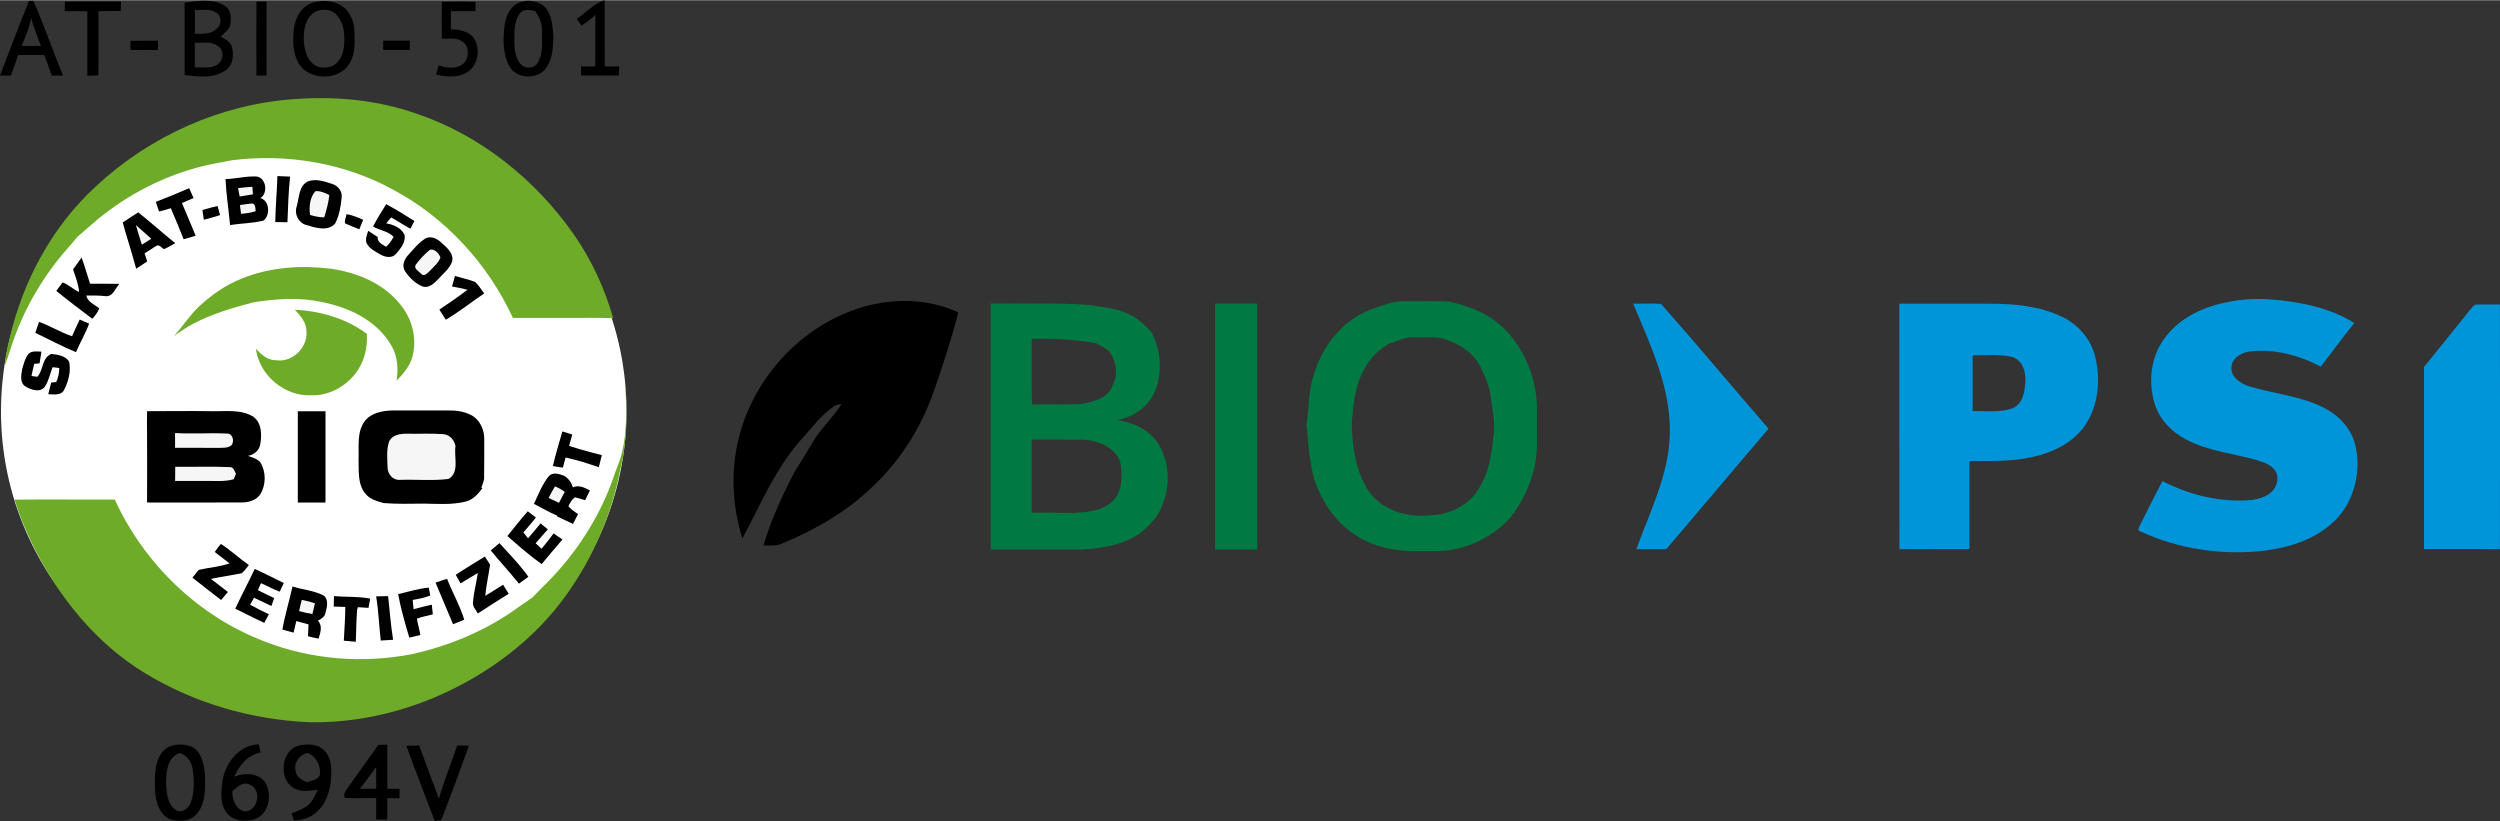 <?xml version="1.0" encoding="UTF-8"?>
<svg xmlns="http://www.w3.org/2000/svg" id="a" viewBox="0 0 400 131.35" width="210" height="69">
  <rect x="0" y="0" width="400" height="131.35" fill="#333333" stroke="none"/>
  <defs>
    <style>.b{fill:#f6f6f6;}.c{fill:#007a42;}.d{fill:#0095d9;}.e{fill:#fff;}.f{fill:#6eab28;}</style>
  </defs>
  <ellipse class="e" cx="50.2" cy="65.78" rx="50.04" ry="48.98"/>
  <path class="b" d="M38.09,30.06c.76-.1,1.53-.17,2.3-.21.03.4.07.81.09,1.21-.71.12-1.42.22-2.12.34-.1-.45-.18-.89-.26-1.34Z"/>
  <path class="b" d="M50.47,30.56c.79-.08,1.53.29,2.22.62-.13,1.22-.45,2.4-.82,3.57-.78,0-1.53-.17-2.27-.39-.19-1.28-.04-2.82.86-3.8Z"/>
  <path class="b" d="M38.39,32.78c.66-.09,1.31-.21,1.97-.26.58.15.47.78.55,1.23-.76.25-1.54.36-2.34.42-.04-.35-.13-1.05-.18-1.4Z"/>
  <path class="b" d="M21.74,35.97c.83.72,1.65,1.46,2.47,2.19-.51.31-1.01.63-1.51.95-.34-1.04-.65-2.09-.96-3.14Z"/>
  <path class="b" d="M68.74,39.96c.75-.32,1.53.58,1.73,1.21-.31.86-1.09,1.46-1.69,2.13-.37.3-.89,1.01-1.37.48-.37-.39-1.22-.79-.91-1.43.66-.87,1.4-1.69,2.24-2.38Z"/>
  <path class="b" d="M28.02,69.25c.93.05,1.86.07,2.79.05,1.82.03,3.65-.07,5.48.03.95-.06,1.26,1.24.74,1.88-.58.47-1.37.38-2.06.41-2.32-.02-4.64,0-6.96-.01,0-.79,0-1.57,0-2.36Z"/>
  <path class="b" d="M62.23,70.68c.42-1.1,1.74-1.34,2.78-1.32,1.99.04,3.98-.09,5.96.07,1.02.1,1.7.94,1.91,1.89-.29,1.71.7,4.22-1.11,5.27-2.59.33-5.22.05-7.83.15-1.12.06-1.91-.95-1.93-2-.03-1.35-.2-2.76.22-4.06Z"/>
  <path class="b" d="M28.05,74.64c2.91.03,5.82-.08,8.72.05.62-.03.76.64.99,1.08-.12.29-.24.57-.36.86-1.32.4-2.7.27-4.05.28-1.78,0-3.55,0-5.33,0,0-.76,0-1.51.02-2.26Z"/>
  <path class="b" d="M88.8,77.76c.55.23,1.07.54,1.56.88-.31.59-.62,1.17-.92,1.76-.56-.25-1.12-.51-1.67-.78.32-.64.67-1.26,1.03-1.87Z"/>
  <path class="b" d="M48.27,95.94c.72.14,1.42.32,2.12.55-.12.57-.26,1.14-.41,1.72-.72-.12-1.42-.28-2.12-.48.13-.6.26-1.19.42-1.78Z"/>
  <path d="M7.06,8.76c.45,1.08.85,2.17,1.21,3.28.6,0,1.21.01,1.81.02C8.46,8.08,7.05,4.02,5.34.09c-.17,0-.53.03-.71.03C3.03,4.07,1.53,8.07,0,12.05c.58,0,1.17,0,1.75,0,.39-1.1.79-2.19,1.16-3.29,1.38,0,2.76,0,4.15,0ZM4.99,2.87c.41,1.52,1,2.98,1.57,4.44-1.03,0-2.06,0-3.09,0,.59-1.45,1.2-2.9,1.52-4.44Z"/>
  <path d="M10.35,1.74c1.21,0,2.41,0,3.62.02,0,3.44,0,6.87,0,10.31.58-.01,1.17-.03,1.76-.05.05-3.42.01-6.85.02-10.28,1.19,0,2.39,0,3.58-.03,0-.5.02-1,.03-1.49-3,0-5.99,0-8.98,0,0,.5-.02,1.01-.03,1.51Z"/>
  <path d="M36.23,11.1c1.12-.86,1.19-2.44.86-3.7-.26-.82-1.1-1.18-1.78-1.58.59-.58,1.37-1.1,1.55-1.95.15-1.04.15-2.32-.85-2.95-1.9-1.26-4.35-.81-6.47-.52,0,3.86,0,7.72,0,11.57,2.22.26,4.8.62,6.69-.87ZM31.19,1.54c1.12.07,2.4-.25,3.39.44.92.52.92,1.99.08,2.59-.93.92-2.29.8-3.48.79,0-1.27,0-2.54,0-3.81ZM31.18,6.8c1.28.07,2.83-.31,3.86.68.9.71.65,2.23-.27,2.81-1.05.73-2.4.38-3.6.46,0-1.31,0-2.63,0-3.95Z"/>
  <path d="M42.65,12.05c.01-3.94,0-7.88,0-11.83h-1.62c-.03,3.95,0,7.89,0,11.83.54,0,1.09,0,1.63,0Z"/>
  <path d="M56.08,9.81c.79-1.4.65-3.06.64-4.6,0-1.45-.5-2.94-1.56-3.96-1.34-1.13-3.28-1.4-4.94-.91-1.88.45-2.98,2.38-3.2,4.19-.18,1.74-.21,3.62.59,5.22,1.48,3.24,6.93,3.28,8.46.07ZM50.61,1.75c1.04-.43,2.37-.3,3.19.53.83.85,1.2,2.06,1.27,3.23.09,1.48,0,3.11-.98,4.32-.82.97-2.24,1.15-3.39.75-1.49-.7-1.98-2.5-2.09-4.02-.09-1.76.24-3.95,2.01-4.81Z"/>
  <path d="M75.25,11.14c1.34-1.29,1.58-3.59.52-5.13-.84-1.11-2.33-1.31-3.63-1.38V1.74c1.31,0,2.62,0,3.93,0,0-.49.01-.97.02-1.46-1.8-.09-3.6-.05-5.4-.03-.02,1.97,0,3.93,0,5.9,1.06.06,2.24-.24,3.18.39,1.27.68,1.25,2.62.31,3.57-1.1.97-2.72.74-4,.31-.14.48-.27.97-.4,1.46,1.82.47,3.96.56,5.47-.73Z"/>
  <path d="M87.52,10.63c.9-1.4.97-3.14,1.03-4.76-.13-1.55-.2-3.25-1.16-4.55-1.05-1.25-2.99-1.56-4.44-.89-1.45.68-2.09,2.32-2.25,3.82-.22,2.09-.26,4.38.78,6.28,1.18,2.2,4.78,2.2,6.05.1ZM82.3,5.88c0-1.32.06-2.81.96-3.87.61-.7,1.59-.44,2.38-.29.63.94,1.12,1.99,1.07,3.15-.02,1.73.27,3.64-.71,5.17-.57.98-2.17.96-2.8.05-.92-1.19-.92-2.78-.91-4.22Z"/>
  <path d="M96.75,0c-1.76.49-2.97,2.02-4.49,2.98.26.36.53.71.79,1.07.78-.51,1.54-1.07,2.21-1.73-.03,2.76.03,5.52-.03,8.28-.76,0-1.52,0-2.27-.01,0,.48,0,.97,0,1.45,2.02.01,4.04,0,6.06.01.02-.48.03-.97.05-1.46-.77,0-1.54,0-2.31,0-.02-3.53,0-7.06-.02-10.6Z"/>
  <path d="M25.27,7.97c0-.5,0-1,0-1.5-1.46,0-2.93,0-4.39.02,0,.49,0,.98-.01,1.46,1.47.02,2.95.02,4.42.02Z"/>
  <path d="M65.57,6.47c-1.42,0-2.84,0-4.26,0,0,.5,0,1,0,1.49,1.42,0,2.85,0,4.27,0,0-.5,0-1-.01-1.5Z"/>
  <path d="M137.28,49.32c-9.23,3.01-16.52,11.01-18.98,20.35-1.43,5.38-1.18,11.15.48,16.45,3.03-5.65,5.52-11.75,9.99-16.47,1.45-1.64,2.78-3.44,4.64-4.64.34-.31.81-.34,1.24-.4-1.26,2-3.02,3.61-4.3,5.59-1.05,1.81-2.19,3.56-3.27,5.35-1.94,3.75-3.72,7.62-4.93,11.68,1.12.04,2.28.09,3.3-.44,5.16-2.17,10.12-5.03,14.15-8.96,4.43-4.13,7.72-9.4,9.75-15.09,1.47-4.22,2.87-8.46,3.98-12.79-5.01-2.35-10.87-2.31-16.07-.63Z"/>
  <path d="M27.27,119.33c-2.28.97-2.53,3.8-2.49,5.96-.02,2.04.25,4.57,2.22,5.67,1.37.49,3.1.5,4.23-.52,1.16-1.04,1.45-2.67,1.57-4.15.07-2.03.08-4.24-1.08-6-1-1.34-2.99-1.41-4.46-.96ZM30.49,128.43c-.3.83-1.18,1.51-2.09,1.3-1.59-.84-1.76-2.85-1.83-4.44,0-1.78.18-4.15,2.16-4.84,1.2.34,1.93,1.4,2.1,2.59.24,1.78.33,3.69-.34,5.39Z"/>
  <path d="M37.48,124.23c.8-1.82,2.17-3.49,4.23-3.88-.11-.43-.22-.86-.32-1.29-3.16.08-5.37,3.02-5.81,5.93-.19,1.58-.41,3.38.53,4.79.98,1.56,3.21,1.81,4.81,1.18,2.12-.87,2.59-3.73,1.64-5.62-1-1.75-3.4-1.79-5.07-1.11ZM39.3,129.79c-1.55-.16-2.13-1.86-2.14-3.2.74-.69,1.64-1.62,2.75-1.12,2.01.73,1.47,4.11-.61,4.32Z"/>
  <path d="M51.49,119.71c-1.03-.76-2.4-.71-3.59-.48-3.05.7-3.45,5.7-.63,6.96,1.12.53,2.39.26,3.58.13-.45.92-.84,1.94-1.69,2.58-.76.55-1.66.85-2.51,1.21.1.28.29.84.39,1.12,1.26-.03,2.55-.39,3.51-1.26,1.93-1.6,2.51-4.27,2.45-6.67.05-1.33-.39-2.78-1.5-3.59ZM51.19,123.96c-.37.78-1.33.89-2.05,1.17-.74-.36-1.67-.74-1.81-1.67-.42-1.35.51-2.74,1.86-3.02,1.46.5,2.12,2.06,2,3.52Z"/>
  <path d="M61.97,119.11c-.48,0-.95,0-1.42.02-1.65,2.33-3.31,4.64-4.97,6.96-.28.45-.76,1-.38,1.54,1.66.09,3.33,0,4.99.03v3.41c.59,0,1.17.02,1.76.03.03-1.15.03-2.29.02-3.43.65,0,1.3,0,1.95,0,0-.5.01-1,.02-1.5-.66,0-1.32,0-1.97,0,0-2.35,0-4.69,0-7.04ZM60.19,126.15c-.88,0-1.75,0-2.63.02.93-1.13,1.76-2.33,2.63-3.5,0,1.16,0,2.32,0,3.48Z"/>
  <path d="M70.22,127.74c-1.07-2.83-2.11-5.66-3.15-8.5-.68.02-1.36.03-2.05.05,1.46,4.04,3.02,8.04,4.55,12.05.26-.05.78-.16,1.04-.21,1.53-3.93,2.99-7.89,4.42-11.86-.63-.01-1.26-.02-1.88-.03-.96,2.84-2.09,5.62-2.92,8.5Z"/>
  <path d="M36.82,35.98c1.78-.31,3.61-.28,5.36-.73,1.09-.89.96-3.18-.52-3.6,1.31-.78.91-3.38-.73-3.46-1.63-.05-3.22.38-4.85.42.12,2.46.5,4.91.73,7.36ZM40.91,33.75c-.76.25-1.54.36-2.34.42-.04-.35-.13-1.05-.18-1.4.66-.09,1.31-.21,1.97-.26.58.15.47.78.55,1.23ZM40.38,29.85c.03.4.07.81.09,1.21-.71.12-1.42.22-2.12.34-.1-.45-.18-.89-.26-1.34.76-.1,1.53-.17,2.3-.21Z"/>
  <path d="M46.41,28.22c-.67-.03-1.35-.06-2.02-.09-.09,2.46-.3,4.91-.35,7.36.65.01,1.3.02,1.95.03.09-2.44.17-4.87.42-7.3Z"/>
  <path d="M53.64,35.69c.65-1.25.88-2.7,1.02-4.09.16-1.04-.61-1.96-1.57-2.23-1.21-.4-2.58-.85-3.83-.39-1.47.73-1.38,2.59-1.77,3.96-.45,1.22.23,2.66,1.5,3.02,1.47.44,3.48,1.1,4.65-.26ZM51.88,34.74c-.78,0-1.53-.17-2.27-.39-.19-1.28-.04-2.82.86-3.8.79-.08,1.53.29,2.22.62-.13,1.22-.45,2.4-.82,3.57Z"/>
  <path d="M60.89,40.69c.75.44,1.88.63,2.49-.13.71-.82,1.56-1.86,1.35-3.01-.51-1.13-1.77-1.66-2.93-1.85.25-.32.5-.65.78-.95,1.05.56,2.03,1.25,3.08,1.8.22-.41.44-.82.65-1.23-1.48-.93-2.97-1.86-4.52-2.69-.73,1.16-1.46,2.34-2.1,3.56,1.05.67,2.4.71,3.29,1.67-.33.58-.7,1.15-1.2,1.59-.61-.39-1.42-.7-1.36-1.57-.5-.34-1-.67-1.51-.99-.18.64-.51,1.32-.25,1.99.47.88,1.4,1.34,2.23,1.81Z"/>
  <path d="M32.61,35.12c.87-.23,1.74-.46,2.6-.74-.13-.48-.26-.97-.4-1.46-.82.18-1.62.41-2.42.64.07.52.15,1.04.22,1.56Z"/>
  <path d="M55.23,35.7c.73.36,1.51.62,2.26.95.21-.51.42-1.01.62-1.52-.87-.37-1.73-.78-2.68-.89-.04.48-.38,1.01-.2,1.47Z"/>
  <path d="M64.81,43.35c.69,1.06,1.66,1.99,2.84,2.46,1,.3,1.82-.54,2.46-1.18.78-.89,1.81-1.65,2.22-2.8.34-1.28-.81-2.24-1.66-3-.66-.64-1.61-1.17-2.54-.75-1.13.68-1.96,1.74-2.84,2.71-.62.67-1.04,1.72-.48,2.56ZM66.5,42.34c.66-.87,1.4-1.69,2.24-2.38.75-.32,1.53.58,1.73,1.21-.31.86-1.09,1.46-1.69,2.13-.37.3-.89,1.01-1.37.48-.37-.39-1.22-.79-.91-1.43Z"/>
  <path d="M71.32,51.12c2.15-1.26,4.1-2.83,6.16-4.22-.49-.6-.88-1.31-1.46-1.83-1.05-.42-2.16-.63-3.23-.95-.16.56-.32,1.12-.46,1.68.83.14,1.65.31,2.47.52-1.45,1.12-2.99,2.15-4.5,3.18.33.55.69,1.08,1.03,1.62Z"/>
  <path d="M57.37,73.49c.06,1.85-.18,4,1.14,5.51.71.87,1.84,1.15,2.87,1.45,2.17.18,4.35.1,6.53.09,2.17.04,4.4.21,6.53-.31,1.21-.28,2.08-1.22,2.76-2.2h-.19c.19-.59.48-1.16.45-1.79,0-2.01.04-4.03.02-6.04.01-1.43-.64-2.92-1.86-3.7-1.11-.64-2.4-.88-3.66-.86-3.09,0-6.18-.02-9.27,0-1.58.04-3.39.41-4.38,1.77-1.24,1.76-.86,4.05-.94,6.07ZM62.23,70.68c.42-1.1,1.74-1.34,2.78-1.32,1.99.04,3.98-.09,5.96.07,1.02.1,1.7.94,1.91,1.89-.29,1.71.7,4.22-1.11,5.27-2.59.33-5.22.05-7.83.15-1.12.06-1.91-.95-1.93-2-.03-1.35-.2-2.76.22-4.06Z"/>
  <path d="M38.6,80.35c1.16.03,2.45-.35,3.1-1.38.86-1.5.88-3.49-.02-4.98-.47-.64-1.3-.82-2.01-1.09.92-.17,1.74-.79,1.95-1.74.29-1.56.3-3.55-1.14-4.56-2-1.2-4.43-.79-6.65-.85-3.43-.06-6.87,0-10.3,0,0,1.34-.04,2.67,0,4.01.03,3.53,0,7.07,0,10.6,5.02,0,10.05.03,15.07-.01ZM37.76,75.77c-.12.29-.24.57-.36.86-1.32.4-2.7.27-4.05.28-1.78,0-3.55,0-5.33,0,0-.76,0-1.51.02-2.26,2.91.03,5.82-.08,8.72.05.62-.03.76.64.99,1.08ZM30.81,69.3c1.82.03,3.65-.07,5.48.03.95-.06,1.26,1.24.74,1.88-.58.47-1.37.38-2.06.41-2.32-.02-4.64,0-6.96-.01,0-.79,0-1.57,0-2.36.93.05,1.86.07,2.79.05Z"/>
  <path d="M47.64,80.37c1.48,0,2.96,0,4.44,0,0-4.87,0-9.74,0-14.61-1.48,0-2.96,0-4.43,0,0,4.87,0,9.74,0,14.62Z"/>
  <path d="M91.05,71.3c.17-.6.35-1.21.52-1.81-.12-.04-.37-.12-.49-.16-.27-.09-.82-.26-1.1-.34-.53,1.84-1.09,3.67-1.52,5.54.23.04.69.12.92.16.17.02.51.07.68.09.16-.54.29-1.09.44-1.62,1.17.28,2.34.57,3.49.95.61.19,1.21.4,1.82.6.16-.64.32-1.28.48-1.92-.49-.13-.99-.26-1.48-.39-1.27-.33-2.53-.7-3.78-1.1Z"/>
  <path d="M33.75,92.59c1.63-.35,3.27-.59,4.91-.9.46-.37.79-.87,1.16-1.32-1.54-1.06-2.89-2.37-4.47-3.37-.38.39-.68.83-.99,1.28.79.61,1.57,1.23,2.37,1.83-1.6.53-3.3.66-4.94,1.03-.33.42-.66.83-1,1.25,1.53,1.19,3.04,2.4,4.59,3.57.36-.43.72-.85,1.08-1.28-.91-.69-1.79-1.41-2.71-2.09Z"/>
  <path d="M44.76,94.61c.22-.45.44-.91.65-1.36-1.55-.76-3.08-1.55-4.65-2.27-1.01,2.14-2.12,4.23-3.12,6.38,1.56.73,3.07,1.55,4.65,2.26.24-.46.49-.92.73-1.38-1.01-.48-2.02-.97-3-1.52.21-.37.42-.75.62-1.12.94.42,1.85.91,2.79,1.32.15-.42.3-.85.44-1.27-.87-.41-1.74-.82-2.61-1.27.16-.37.33-.75.5-1.11,1.01.42,1.95.99,2.98,1.35Z"/>
  <path d="M47.42,99.33c.65.18,1.3.36,1.95.54-.03.63-.08,1.26-.09,1.89.55.17,1.12.26,1.69.38.3-.96.68-2.05-.11-2.88.56-.26,1.12-.63,1.23-1.29.22-.87.55-2.1-.32-2.73-1.54-.81-3.33-.91-4.97-1.45-.5,2.31-1.21,4.57-1.62,6.9.59.16,1.19.33,1.79.49.15-.62.29-1.23.44-1.85ZM48.27,95.94c.72.14,1.42.32,2.12.55-.12.57-.26,1.14-.41,1.72-.72-.12-1.42-.28-2.12-.48.13-.6.26-1.19.42-1.78Z"/>
  <path d="M60.91,102.45c.66-.04,1.32-.09,1.99-.13-.38-2.31-.55-4.65-.8-6.98-.64,0-1.28.02-1.92.04.4,2.34.46,4.71.74,7.06Z"/>
  <path d="M56.93,102.65c.06-1.69.08-3.37.2-5.06.03-.12.1-.36.13-.48.56.04,1.13.07,1.7.11.09-.49.18-.99.27-1.48-1.91-.38-3.87-.23-5.8-.4,0,.55-.02,1.11-.03,1.67.62.02,1.24.04,1.85.06,0,1.8-.16,3.6-.24,5.4.64.07,1.29.12,1.93.17Z"/>
  <path d="M30.27,30.07c-1.77.76-3.55,1.5-5.34,2.19.18.51.35,1.03.52,1.55.63-.17,1.25-.36,1.88-.53.7,1.65,1.41,3.29,2.05,4.96.65-.17,1.29-.36,1.92-.57-.74-1.74-1.43-3.49-2.19-5.22.61-.28,1.23-.54,1.86-.8-.23-.53-.46-1.05-.7-1.57Z"/>
  <path d="M14.41,45.35c-.47-1.39-.84-2.81-1.36-4.18-.46.63-.92,1.26-1.36,1.9.39,1.18.86,2.35.97,3.6-.96-.38-1.67-1.21-2.66-1.52-.32.46-.66.91-.99,1.36,1.88,1.53,3.82,2.99,5.76,4.46.45-.5.85-1.04,1.12-1.66-.74-.62-1.88-1-2.07-2.06,1.08-.02,2.16-.02,3.23.11,1.07-.05,1.42-1.29,2.04-1.98-.69-.01-1.37-.02-2.06-.02-.88,0-1.75,0-2.63,0Z"/>
  <path d="M11.53,53.76c-1.82-.61-3.47-1.65-5.28-2.3-.2.58-.41,1.16-.6,1.75,2.17,1.04,4.29,2.18,6.51,3.1.65-1.55,1.52-2.99,2.1-4.57-.5-.21-1.01-.43-1.51-.65-.42.88-.83,1.77-1.22,2.66Z"/>
  <path d="M8.23,56.59c-1.55.59-1.27,2.63-2.26,3.66-.23-.03-.7-.1-.93-.13.13-.66.27-1.31.44-1.95.21-.02.64-.05.85-.07.1-.62.2-1.25.3-1.88-.7,0-1.51-.19-2.07.36-.56.69-.76,1.59-1.01,2.43-.17.95-.43,2.27.6,2.83.88.52,2.33.98,3.03-.02.62-.94.83-2.07,1.23-3.11.36.04.71.09,1.07.13,0,.78-.15,1.55-.49,2.25-.2.02-.6.06-.8.08-.16.62-.32,1.24-.47,1.86.89.03,2.09.26,2.56-.73.68-1.37,1.11-2.98.77-4.5-.6-.93-1.82-1.1-2.83-1.21Z"/>
  <path d="M91.65,77.94c-.2-.78-.7-1.41-1.37-1.85-.8-.29-1.81-.67-2.5.08-1.03,1.32-1.65,2.91-2.35,4.41,1.24.63,2.44,1.35,3.73,1.89l-.04.11c.85.41,1.7.81,2.56,1.21.27-.53.54-1.05.81-1.58-.56-.36-1.11-.75-1.55-1.25.27-.53.54-1.11,1.07-1.43.54.12,1.07.3,1.61.47.25-.52.51-1.05.77-1.57-.86-.45-1.79-.93-2.75-.49ZM87.77,79.64c.32-.64.67-1.26,1.03-1.87.55.23,1.07.54,1.56.88-.31.59-.62,1.17-.92,1.76-.56-.25-1.12-.51-1.67-.78Z"/>
  <path d="M69.09,96.71c-.98.21-1.95.46-2.92.73-.05-.5-.1-1-.14-1.49.95-.17,1.91-.34,2.81-.71-.06-.43-.16-.84-.25-1.26-1.67.15-3.27.67-4.89,1.04.44,2.35,1.1,4.67,1.79,6.96.58-.15,1.17-.29,1.76-.42-.13-.88-.41-1.74-.54-2.62.82-.29,1.69-.48,2.54-.68-.05-.51-.11-1.03-.16-1.54Z"/>
  <path d="M23.13,40.48c.7-.36,1.31-.88,2.01-1.24.45-.1.73.4,1.09.58.63-.27,1.22-.61,1.81-.95-2-1.61-3.91-3.33-5.92-4.93-.84.51-1.66,1.07-2.48,1.61.49,1.93,1.16,3.81,1.67,5.73.16.56.32,1.11.48,1.67.59-.38,1.17-.77,1.76-1.16-.14-.44-.27-.88-.41-1.31ZM24.21,38.16c-.51.31-1.01.63-1.51.95-.34-1.04-.65-2.09-.96-3.14.83.72,1.65,1.46,2.47,2.19Z"/>
  <path d="M86.64,87.76c-.31-.29-.63-.59-.94-.88.65-.74,1.3-1.48,1.95-2.22-.39-.32-.78-.64-1.16-.96-.65.81-1.32,1.6-2,2.38-.25-.31-.5-.62-.75-.93.69-.78,1.35-1.57,2-2.38-.44-.34-.87-.67-1.3-1-1.13,1.28-2.19,2.63-3.26,3.96,1.39,1.21,2.78,2.43,4.24,3.56.41.31.83.61,1.25.92,1.09-1.33,2.21-2.63,3.33-3.94-.48-.33-.95-.65-1.43-.96-.6.84-1.26,1.65-1.92,2.44Z"/>
  <path d="M79.92,86.86c-.47.39-.93.78-1.4,1.17,1.46,1.81,3.07,3.49,4.51,5.32.5-.37,1.01-.74,1.51-1.11-.16-.23-.33-.45-.49-.67-1.27-1.66-2.74-3.15-4.13-4.7Z"/>
  <path d="M77.64,95.3c.16-1.69.54-3.34.77-5.02-.28-.43-.56-.85-.84-1.27-1.55.97-3.13,1.9-4.65,2.92.25.46.51.91.77,1.37.92-.55,1.83-1.12,2.76-1.66-.21,1.54-.65,3.05-.76,4.61-.15.73.44,1.28.77,1.86,1.64-1.06,3.28-2.12,4.93-3.15-.3-.48-.6-.96-.89-1.44-.95.6-1.9,1.2-2.86,1.78Z"/>
  <path d="M72.49,99.84c.6-.24,1.19-.49,1.79-.73-.69-2.27-1.89-4.34-2.75-6.54-.62.18-1.23.39-1.84.62.91,2.23,1.89,4.42,2.8,6.65Z"/>
  <path class="f" d="M12.42,37.83c.73-.63,1.45-1.25,2.17-1.89,4.9-4.32,10.8-7.51,17.11-9.21,1.83-.49,3.7-.79,5.56-1.15,8.71-1.06,17.76.45,25.49,4.65,8.49,4.48,15.29,11.91,19.32,20.6,3.69-.03,7.37.03,11.06,0,1.66-.05,3.33.02,4.99.03-1.36-4.69-3.41-9.19-6.18-13.21-6.18-8.89-15.03-16.05-25.34-19.52-6.21-2.17-12.86-2.8-19.4-2.32-11.81.78-23.21,5.9-31.85,13.96-7,6.41-11.66,15.11-13.81,24.3-.31,1.42-.73,2.83-.72,4.3.27-.78.55-1.55.79-2.34,1.65-5.33,4.33-10.33,7.82-14.69.96-1.2,2.02-2.33,2.99-3.52Z"/>
  <path class="f" d="M66,57.01c.73-2.8,0-5.86-1.78-8.12-2.7-3.55-7.1-5.37-11.42-5.95-4.73-.57-9.63-.23-14.08,1.58-2.63,1.02-4.96,2.68-7.01,4.6-1.44,1.42-2.54,3.12-3.87,4.63,3.7-2.9,8.33-4.28,12.82-5.44,3.59-.55,7.28-.8,10.87-.02,4.31.85,8.76,2.95,11.04,6.88,1.04,1.7,1.18,3.75.89,5.68,1.1-1.08,2.1-2.32,2.54-3.82Z"/>
  <path class="f" d="M44.21,57.6c-1.36.03-2.43-.9-3.27-1.86.52,4.25,4.62,7.7,8.91,7.46,2.64.09,5.21-1.26,6.86-3.28,1.51-1.82,2.15-4.22,1.98-6.55-3.31-2.46-7.44-3.66-11.53-3.85.96.95,1.89,2.1,1.88,3.53.16,2.54-2.26,4.93-4.82,4.55Z"/>
  <path class="f" d="M100.01,60.92c.23,4.22.45,8.57-.83,12.65,0,0,0,0,0,0-.68,1.7-1.22,3.44-1.92,5.13-2.31,5.51-5.75,10.54-9.99,14.74-.69.69-1.38,1.38-2.04,2.08-.75.54-1.52,1.06-2.28,1.58-5.06,3.71-10.94,6.16-17.05,7.53-7.81,1.5-16.05.89-23.48-2-10.61-4.01-19.36-12.44-24.05-22.74-5.34.02-10.68-.05-16.03.01.81,2.75,1.95,5.39,3.23,7.95,4.08,7.94,9.95,15.18,17.66,19.83,7.9,4.82,17.07,7.44,26.29,7.84,6.9.12,13.8-1.34,20.15-4.03,8.3-3.56,15.87-9.13,21.1-16.56,4.17-5.88,7.09-12.67,8.46-19.74,0,0,0,0,0,0,1.15-4.65,1.17-9.53.78-14.28Z"/>
  <path class="d" d="M356.82,48.22c3.73-.77,7.58-.39,11.3.27,3,.57,5.97,1.51,8.57,3.14-1.83,2.3-3.58,4.66-5.36,6.99-3.57-1.88-7.68-2.95-11.71-2.38-1.17.28-2.53,1.08-2.58,2.41-.19,1.59,1.38,2.62,2.69,3.08,4.08,1.27,8.5,1.56,12.32,3.6,2.38,1.25,4.33,3.47,4.87,6.15.86,4.13-.29,8.75-3.32,11.75-2.92,2.92-7.02,4.25-11.02,4.81-6.82.83-13.89-.16-20.13-3.06-.55-.11-.18-.66-.07-.95,1.18-2.37,2.38-4.74,3.6-7.09,4.38,2.25,9.38,3.47,14.31,3.01,1.35-.16,2.81-.64,3.61-1.82.56-.88.72-2.16.03-3.01-.65-.82-1.69-1.18-2.66-1.49-3.8-1.11-7.86-1.45-11.42-3.31-2.32-1.18-4.3-3.18-5.09-5.71-1.11-3.51-.64-7.6,1.6-10.57,2.44-3.34,6.47-5.15,10.46-5.81Z"/>
  <path class="d" d="M261.32,48.54c1.48.04,2.98-.08,4.46.06,5.82,6.56,11.43,13.33,17.19,19.95-5.48,6.4-10.89,12.87-16.37,19.27-1.59,0-3.18,0-4.77,0,2.06-5.78,4.97-11.44,5.31-17.68.45-7.64-2.97-14.72-5.83-21.6Z"/>
  <path class="d" d="M303.89,48.55c4.81,0,9.63,0,14.44,0,3.95,0,8.05.37,11.64,2.12,2.56,1.23,4.59,3.57,5.26,6.36.89,3.67.54,7.81-1.62,10.99-1.96,2.82-5.23,4.39-8.51,5.08-3.28.75-6.65.62-9.99.62,0,4.69,0,9.39,0,14.09-3.73.02-7.47-.01-11.2.02-.04-13.09,0-26.18-.02-39.28ZM315.63,56.82c.01,2.98,0,5.95,0,8.92,2.13-.08,4.36.31,6.4-.47,1.66-.71,1.95-2.69,2.02-4.28.1-1.56-.45-3.48-2.14-3.92-2.05-.51-4.19-.2-6.27-.26Z"/>
  <path class="d" d="M395.25,49.49c.24-.28.46-.62.81-.79,1.31-.07,2.62,0,3.93-.02.03,13.05,0,26.09,0,39.13-4.05-.02-8.1,0-12.15-.01,0-9.71,0-19.41,0-29.12,2.46-3.07,4.96-6.12,7.41-9.19Z"/>
  <path class="c" d="M219.16,49.54c1.9-.6,3.79-1.53,5.84-1.39,2.32.06,4.65-.1,6.97.08,3.03.69,6.04,1.85,8.36,3.99,3.79,3.56,5.78,8.86,5.58,14.03-.09,2.65.21,5.32-.28,7.94-.66,3.22-2.1,6.27-4.17,8.83-2.91,3.02-6.95,4.96-11.17,5.1-3.09,0-6.26.24-9.26-.68-3.93-1.08-7.33-3.8-9.23-7.4-2.24-3.64-2.35-8.02-2.75-12.14.21-1.64.34-3.3.5-4.94.69-5.67,4.16-11.26,9.62-13.42ZM222.26,54.94c-1.62.96-3.04,2.29-3.9,3.98-1.58,2.59-1.81,5.69-2.08,8.64.06,3.93.63,8.08,2.97,11.36,2.36,2.97,6.46,3.94,10.08,3.45,2.89-.2,5.8-1.68,7.28-4.25,1.78-2.75,2.1-6.06,2.44-9.23.11-1.78-.32-3.52-.52-5.28-.16-1.76-.92-3.39-1.66-4.97-1.05-2.1-3.09-3.51-5.26-4.26-1.68-.7-3.52-.37-5.28-.45-1.44-.12-2.72.63-4.06,1.01Z"/>
  <path class="c" d="M158.5,48.53c5.21.05,10.43-.15,15.64.2,2.17.4,4.45.46,6.46,1.5,1.47.59,2.56,1.76,3.64,2.88,1.58,2.97,1.79,6.65.44,9.73-1.13,2.36-3.47,3.89-6,4.36,2.68.28,5.35,1.61,6.78,3.97,1.66,2.9,1.81,6.58.49,9.65-.63,1.85-2.07,3.26-3.56,4.47-2.68,1.85-6,2.39-9.19,2.6-4.9.01-9.8,0-14.69,0,0-13.12,0-26.24,0-39.36ZM165.07,54.18c.03,3.5-.05,7,.05,10.5,2.6-.09,5.2.08,7.79-.08,2-.33,4.5-.9,5.15-3.13.89-1.67.54-3.67-.5-5.18-.59-.64-1.43-.96-2.16-1.4-3.41-.62-6.87-.79-10.34-.71ZM165.07,70.3c0,3.9,0,7.8,0,11.7,3.58-.17,7.26.44,10.76-.54.83-.32,1.64-.78,2.3-1.39,1.49-1.68,1.51-4.13,1.09-6.22-.81-2.33-3.4-3.31-5.66-3.54-2.83-.03-5.66,0-8.48-.01Z"/>
  <path class="c" d="M194.41,48.53c2.25,0,4.5,0,6.75,0,0,13.12,0,26.25,0,39.37-2.25,0-4.5,0-6.75,0,0-13.12,0-26.25,0-39.37Z"/>
</svg>
